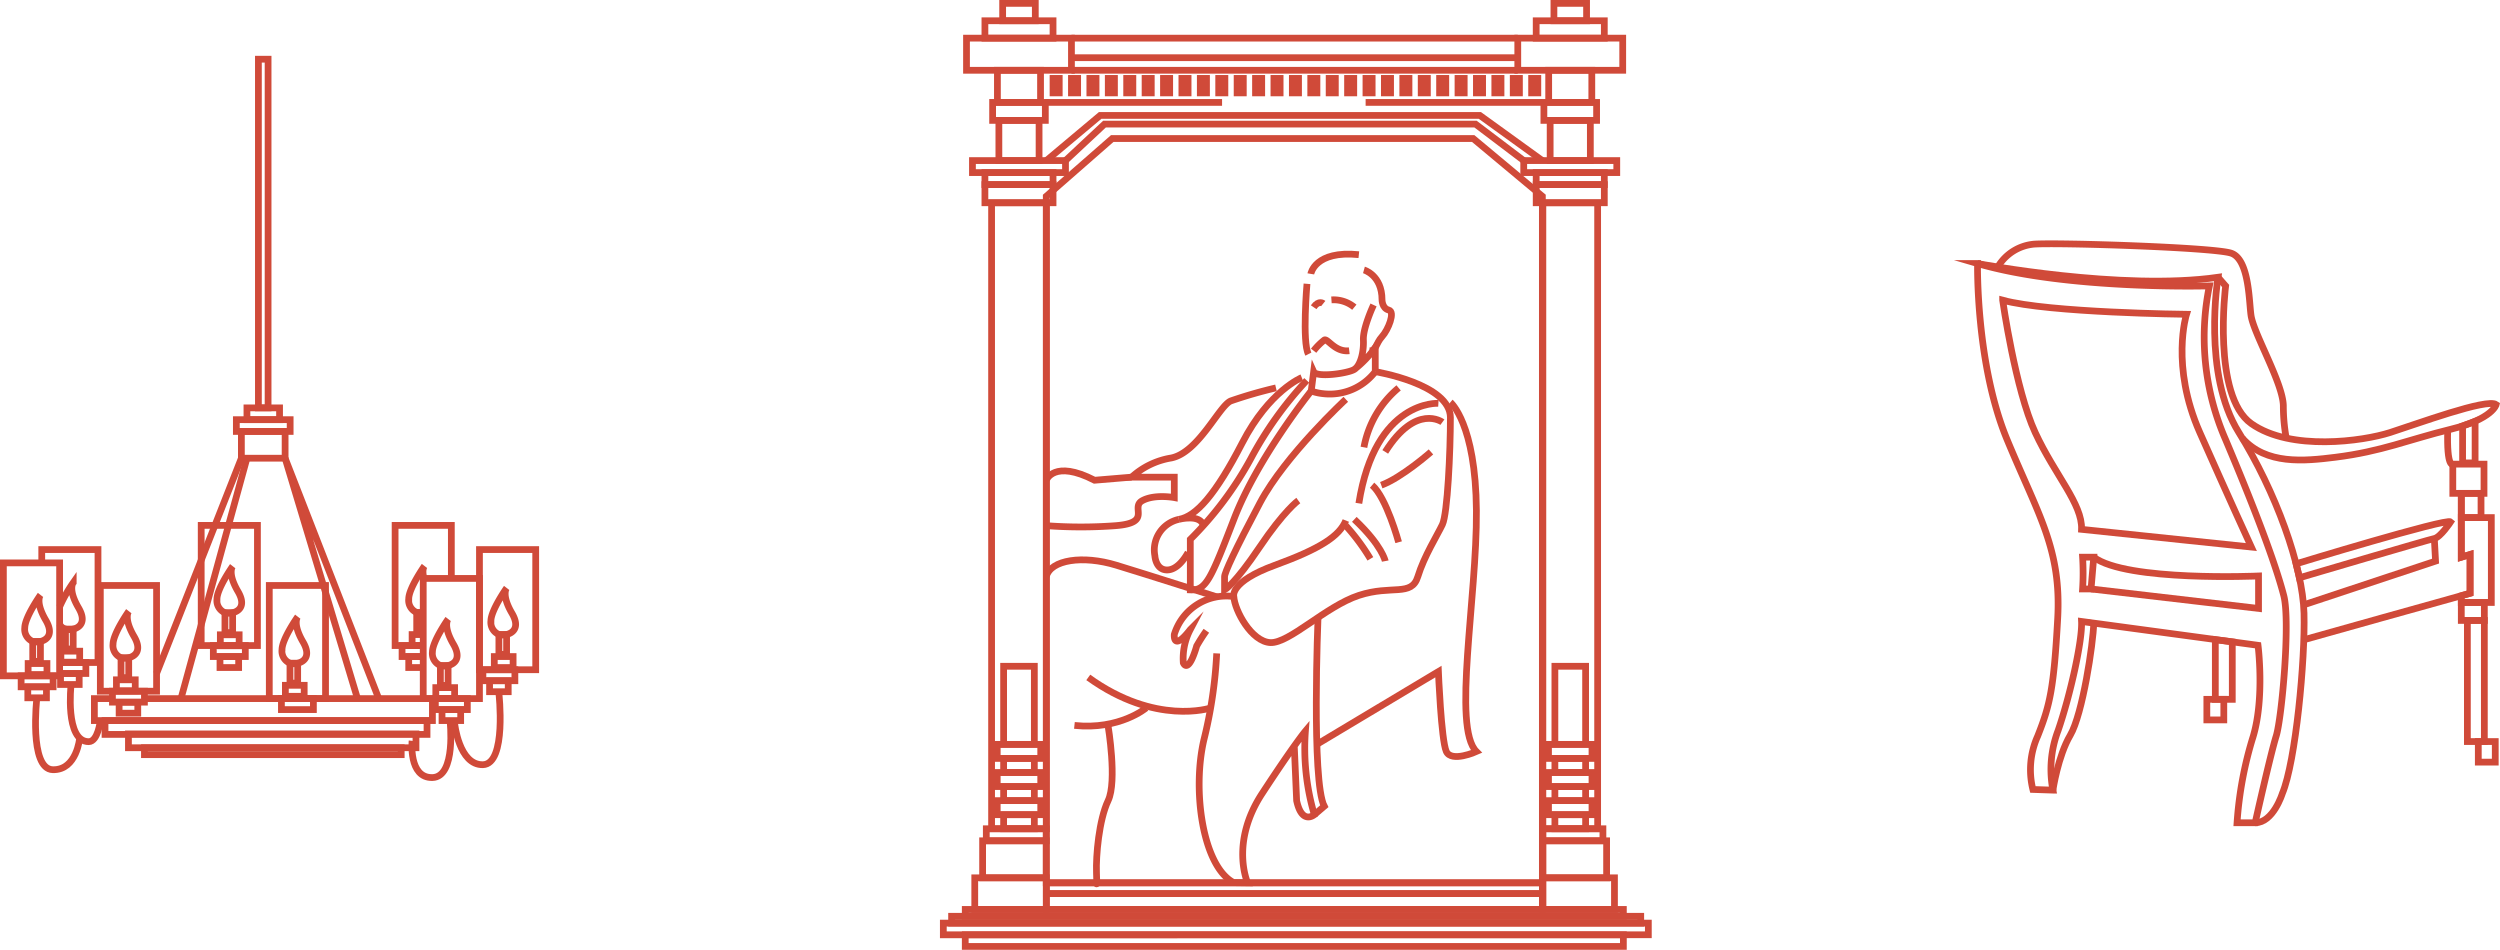 <svg xmlns="http://www.w3.org/2000/svg" width="370.14" height="140.626">
  <g data-name="Group 1689" fill="none" stroke="#d04a39" stroke-miterlimit="10">
    <g data-name="Group 1685">
      <path data-name="Path 14054" d="M364.603 63.063l1.85-.691v6.168h-1.85z"/>
      <path data-name="Rectangle 116" d="M363.153 68.719h4.619v4.326h-4.619z"/>
      <path data-name="Path 14055" d="M363.153 68.719s-.919.655-.754-5.075"/>
      <path data-name="Rectangle 117" d="M364.409 73.045h2.922v3.588h-2.922z"/>
      <g data-name="Group 1684">
        <path data-name="Path 14056" d="M292.788 39.018s-.283 14.848 4.378 26.083 8.051 16.178 7.486 26.489-1.13 12.781-2.966 17.407a12.142 12.142 0 0 0-.706 7.887l2.966.1a16.23 16.23 0 0 1 .768-8.83c1.774-5.126 3.611-13.318 3.47-16.143l26.13 3.531s.989 7.7-.706 13.452a55.519 55.519 0 0 0-2.4 12.819h2.684s2.26-10.1 3.107-12.819 2.118-16.983 1.13-20.8-3.39-10.746-8.616-23.1a37.886 37.886 0 0 1-2.4-22.763s-20.907.613-34.325-3.313z"/>
        <path data-name="Path 14057" d="M296.506 44.445s1.892 13.272 4.822 19.6 7 10.57 6.858 14.327l25.141 2.627s-3.249-7.071-7.627-16.954-1.978-17.51-1.978-17.51-20.395-.223-27.216-2.09z"/>
        <path data-name="Path 14058" d="M292.788 39.018s21.381 4.07 35.6 2.035c0 0-2.349 14.3 3.091 22.99s9.455 19.82 9.644 26.744-1.236 22.009-3.215 26.707c0 0-1.335 4.323-4.018 4.323"/>
        <path data-name="Path 14059" d="M303.947 116.987s.74-5.039 2.566-8.135 3.4-13.554 3.479-16.593"/>
        <path data-name="Path 14060" d="M308.34 87.2a37.665 37.665 0 0 0 0-4.711h1.652l-.4 4.711z"/>
        <path data-name="Path 14061" d="M309.59 87.2l24.8 2.884v-4.807s-19.577.865-24.4-2.788"/>
        <path data-name="Path 14062" d="M328.388 41.053l1.129 1.285s-2.029 16.259 3.808 20.383 16.526 2.6 20.523 1.322 14.338-5.105 15.728-4.149c0 0-.494 2.128-6.691 3.65-6.344 1.558-10.254 3.3-17.117 4.154-4.615.577-10.256 1.147-13.785-2.835"/>
        <path data-name="Path 14063" d="M339.952 83.475s22.286-6.8 22.885-6.214c0 0-1.507 2.289-2.423 2.472s-19.974 5.809-19.974 5.809z"/>
        <path data-name="Path 14064" d="M341.141 89.53l19.457-6.453-.183-3.344"/>
        <path data-name="Path 14065" d="M341.141 94.711s22.434-6.3 24.567-6.878v-5.74l-1.3.4v-9.182"/>
        <path data-name="Path 14066" d="M295.784 39.532a6.951 6.951 0 0 1 5.422-3.39c3.74-.238 26.18.464 29.063 1.321s2.694 7.8 3.057 9.506c.616 2.9 4.657 9.818 4.735 13.09a27.1 27.1 0 0 0 .428 4.8"/>
        <path data-name="Path 14067" d="M364.409 76.633h4.445v12.565h-4.445v-1l1.3-.36v-5.741l-1.3.4z"/>
        <path data-name="Rectangle 118" d="M364.409 89.198h3.413v2.663h-3.413z"/>
        <path data-name="Rectangle 119" d="M365.311 91.861h2.511v17.93h-2.511z"/>
        <path data-name="Rectangle 120" d="M366.927 109.791h2.511v3.047h-2.511z"/>
        <path data-name="Path 14068" d="M327.992 94.712l2.511.318v8.51h-2.511z"/>
        <path data-name="Rectangle 121" d="M326.736 103.54h2.511v3.047h-2.511z"/>
      </g>
    </g>
    <g data-name="Group 1686">
      <path data-name="Rectangle 122" d="M38.116 95.579h-8.327V77.787h8.327z"/>
      <path data-name="Rectangle 123" d="M42.212 67.84h-6.474v-3.961h6.474z"/>
      <path data-name="Rectangle 124" d="M42.958 63.879h-7.965v-1.745h7.965z"/>
      <path data-name="Rectangle 125" d="M41.39 62.134h-4.829v-1.745h4.829z"/>
      <path data-name="Rectangle 126" d="M39.692 60.388h-1.434V8.766h1.434z"/>
      <path data-name="Path 14069" d="M66.824 85.64v-7.853h-8.327v17.792h4.164"/>
      <path data-name="Rectangle 127" d="M79.315 99.159h-8.327V81.367h8.327z"/>
      <path data-name="Rectangle 128" d="M70.988 103.432h-8.327V85.64h8.327z"/>
      <path data-name="Rectangle 129" d="M48.197 103.432H39.87V86.683h8.327z"/>
      <path data-name="Rectangle 130" d="M23.181 102.336h-8.327V86.683h8.327z"/>
      <path data-name="Path 14070" d="M8.828 98.089h5.681V81.367H6.182v1.972"/>
      <path data-name="Rectangle 131" d="M8.827 100.062H.5V83.339h8.327z"/>
      <path data-name="Rectangle 132" d="M76.231 100.786h-4.734v-1.627h4.734z"/>
      <path data-name="Rectangle 133" d="M75.245 102.412h-2.761v-1.627h2.761z"/>
      <path data-name="Rectangle 134" d="M69.191 105.059h-4.734v-1.627h4.734z"/>
      <path data-name="Rectangle 135" d="M68.205 106.686h-2.761v-1.627h2.761z"/>
      <path data-name="Rectangle 136" d="M46.4 105.059h-4.734v-1.627H46.4z"/>
      <path data-name="Rectangle 137" d="M36.319 97.206h-4.734v-1.627h4.734z"/>
      <path data-name="Rectangle 138" d="M35.333 98.833h-2.761v-1.627h2.761z"/>
      <path data-name="Rectangle 139" d="M21.384 103.963H16.65v-1.627h4.734z"/>
      <path data-name="Rectangle 140" d="M20.398 105.59h-2.761v-1.627h2.761z"/>
      <path data-name="Rectangle 141" d="M7.863 101.688H3.129v-1.627h4.734z"/>
      <path data-name="Rectangle 142" d="M6.877 103.315H4.116v-1.627h2.761z"/>
      <path data-name="Path 14071" d="M8.964 99.716h3.748v-1.627H8.827"/>
      <path data-name="Rectangle 143" d="M11.725 101.343H8.964v-1.627h2.761z"/>
      <path data-name="Path 14072" d="M62.66 95.579h-3.132v1.628h3.132"/>
      <path data-name="Path 14073" d="M62.66 97.205h-2.146v1.627h2.146"/>
      <path data-name="Line 53" d="M35.738 67.84L23.181 99.716"/>
      <path data-name="Line 54" d="M36.561 67.84l-9.767 35.592"/>
      <path data-name="Path 14074" d="M56.077 103.432L42.212 67.84l10.718 35.592"/>
      <path data-name="Rectangle 144" d="M75.968 98.833h-2.785v-1.627h2.785z"/>
      <path data-name="Rectangle 145" d="M75.004 96.88h-1.14v-2.946h1.14z"/>
      <path data-name="Path 14075" d="M75.004 93.935s2.392-.405.786-3.155-.786-3.713-.786-3.713-2.309 3.274-2.321 4.856a1.934 1.934 0 0 0 1.181 2.012 2.029 2.029 0 0 0 1.14 0z"/>
      <path data-name="Rectangle 146" d="M45.037 103.089h-2.785v-1.627h2.785z"/>
      <path data-name="Rectangle 147" d="M44.073 101.136h-1.14V98.19h1.14z"/>
      <path data-name="Path 14076" d="M44.073 98.191s2.392-.4.786-3.154-.786-3.714-.786-3.714-2.309 3.275-2.321 4.856a1.933 1.933 0 0 0 1.181 2.012 2.024 2.024 0 0 0 1.14 0z"/>
      <path data-name="Rectangle 148" d="M35.407 95.611h-2.785v-1.627h2.785z"/>
      <path data-name="Rectangle 149" d="M34.443 93.658h-1.14v-2.946h1.14z"/>
      <path data-name="Path 14077" d="M34.443 90.713s2.392-.4.785-3.154-.785-3.713-.785-3.713-2.31 3.275-2.321 4.856a1.933 1.933 0 0 0 1.18 2.012 2.026 2.026 0 0 0 1.141-.001z"/>
      <path data-name="Rectangle 150" d="M20.022 102.276h-2.785v-1.627h2.785z"/>
      <path data-name="Rectangle 151" d="M19.058 100.323h-1.14v-2.946h1.14z"/>
      <path data-name="Path 14078" d="M19.058 97.377s2.392-.4.785-3.154-.785-3.713-.785-3.713-2.309 3.274-2.321 4.856a1.933 1.933 0 0 0 1.18 2.012 2.027 2.027 0 0 0 1.141-.001z"/>
      <path data-name="Rectangle 152" d="M6.951 99.867H4.166V98.24h2.785z"/>
      <path data-name="Rectangle 153" d="M5.986 97.914h-1.14v-2.946h1.14z"/>
      <path data-name="Path 14079" d="M5.987 94.969s2.392-.4.786-3.154-.786-3.713-.786-3.713-2.309 3.275-2.321 4.856a1.933 1.933 0 0 0 1.18 2.012 2.026 2.026 0 0 0 1.141-.001z"/>
      <path data-name="Rectangle 154" d="M11.799 98.037H9.014V96.41h2.785z"/>
      <path data-name="Rectangle 155" d="M10.834 96.084h-1.14v-2.946h1.14z"/>
      <path data-name="Path 14080" d="M8.826 92.418a1.364 1.364 0 0 0 .873.72 2.031 2.031 0 0 0 1.141 0s2.392-.405.785-3.155-.785-3.713-.785-3.713a20.9 20.9 0 0 0-2.007 3.562"/>
      <path data-name="Rectangle 156" d="M67.307 103.432h-2.785v-1.627h2.785z"/>
      <path data-name="Rectangle 157" d="M66.343 101.479h-1.14v-2.946h1.14z"/>
      <path data-name="Path 14081" d="M66.343 98.534s2.392-.405.786-3.155-.786-3.713-.786-3.713-2.309 3.274-2.321 4.856a1.934 1.934 0 0 0 1.18 2.012 2.031 2.031 0 0 0 1.141 0z"/>
      <path data-name="Path 14082" d="M62.66 93.952h-1.646v1.627h1.646"/>
      <path data-name="Path 14083" d="M62.835 90.681h-1.14v2.946h1.14"/>
      <path data-name="Path 14084" d="M62.768 85.61c-.356-1.3.067-1.8.067-1.8s-2.309 3.275-2.321 4.856a1.933 1.933 0 0 0 1.18 2.012c.748.166.91-.06.91-.06"/>
      <path data-name="Path 14085" d="M73.864 102.619s1.195 10.513-2.367 10.6-4.19-6.156-4.19-6.156"/>
      <path data-name="Path 14086" d="M66.631 106.686s.953 8.35-2.609 8.437-3.008-5.439-3.008-5.439"/>
      <path data-name="Path 14087" d="M5.454 103.359s-1.2 10.513 2.367 10.6 3.978-4.71 3.978-4.71"/>
      <path data-name="Path 14088" d="M10.522 101.371s-.954 8.433 2.609 8.438c1.377 0 1.723-3.122 1.723-3.122"/>
      <path data-name="Path 14089" d="M16.65 103.432h-2.676v3.254h50.048v-3.254H21.384"/>
      <path data-name="Rectangle 158" d="M63.223 108.734H15.549v-2.048h47.674z"/>
      <path data-name="Rectangle 159" d="M61.587 110.708h-42.57v-2.048h42.57z"/>
      <path data-name="Rectangle 160" d="M59.401 111.732H21.384v-1.024h38.017z"/>
    </g>
    <g data-name="Group 1688">
      <path data-name="Path 14090" d="M218.113 20.509h-53.437l-9.771 8.551v101.648h73.452V29.06z"/>
      <path data-name="Rectangle 161" d="M146.811 30.02h8.11v92.682h-8.11z"/>
      <path data-name="Rectangle 162" d="M145.823 27.33h10.086v2.691h-10.086z"/>
      <path data-name="Rectangle 163" d="M145.823 25.552h10.086v1.777h-10.086z"/>
      <path data-name="Rectangle 164" d="M143.978 23.775h13.775v1.777h-13.775z"/>
      <path data-name="Rectangle 165" d="M147.89 17.825h5.951v5.951h-5.951z"/>
      <path data-name="Rectangle 166" d="M146.964 15.163h7.803v2.662h-7.803z"/>
      <path data-name="Rectangle 167" d="M147.673 10.405h6.385v4.758h-6.385z"/>
      <path data-name="Rectangle 168" d="M143.097 5.648h15.538v4.758h-15.538z"/>
      <path data-name="Rectangle 169" d="M145.823 3.074h10.086v2.574h-10.086z"/>
      <path data-name="Rectangle 170" d="M148.449.5h4.834v2.574h-4.834z"/>
      <path data-name="Rectangle 171" d="M145.483 124.485h9.421v5.481h-9.421z"/>
      <path data-name="Rectangle 172" d="M146.027 122.703h8.877v1.782h-8.877z"/>
      <path data-name="Rectangle 173" d="M144.319 129.966h10.585v4.681h-10.585z"/>
      <g data-name="Group 1687">
        <path data-name="Rectangle 174" d="M236.54 122.703h-8.11V30.021h8.11z"/>
        <path data-name="Rectangle 175" d="M237.528 30.02h-10.086v-2.691h10.086z"/>
        <path data-name="Rectangle 176" d="M237.528 27.33h-10.086v-1.777h10.086z"/>
        <path data-name="Rectangle 177" d="M239.372 25.552h-13.775v-1.777h13.775z"/>
        <path data-name="Rectangle 178" d="M235.46 23.775h-5.951v-5.951h5.951z"/>
        <path data-name="Rectangle 179" d="M236.386 17.825h-7.803v-2.662h7.803z"/>
        <path data-name="Rectangle 180" d="M235.677 15.163h-6.385v-4.758h6.385z"/>
        <path data-name="Rectangle 181" d="M240.254 10.405h-15.538V5.647h15.538z"/>
        <path data-name="Rectangle 182" d="M237.528 5.648h-10.086V3.074h10.086z"/>
        <path data-name="Rectangle 183" d="M234.902 3.074h-4.834V.5h4.834z"/>
        <path data-name="Rectangle 184" d="M237.868 129.966h-9.421v-5.481h9.421z"/>
        <path data-name="Rectangle 185" d="M237.323 124.485h-8.877v-1.782h8.877z"/>
        <path data-name="Rectangle 186" d="M239.032 134.647h-10.585v-4.681h10.585z"/>
      </g>
      <path data-name="Rectangle 187" d="M154.921 130.707h73.436v1.599h-73.436z"/>
      <path data-name="Rectangle 188" d="M154.921 132.306h73.436v2.34h-73.436z"/>
      <path data-name="Path 14091" d="M157.753 23.775l5.774-5.4h54.935l7.135 5.4"/>
      <path data-name="Path 14092" d="M154.919 23.776l7.963-6.682h56.223l9.25 6.682"/>
      <path data-name="Line 55" d="M154.767 15.163h26.167"/>
      <path data-name="Line 56" d="M158.634 10.405h66.081"/>
      <path data-name="Line 57" d="M158.634 8.543h66.081"/>
      <path data-name="Line 58" d="M158.634 5.648h66.081"/>
      <path data-name="Line 59" d="M202.189 15.163h26.167"/>
      <path data-name="Rectangle 189" d="M155.909 11.608h.917v2.146h-.917z"/>
      <path data-name="Rectangle 190" d="M158.634 11.608h.917v2.146h-.917z"/>
      <path data-name="Rectangle 191" d="M161.359 11.608h.917v2.146h-.917z"/>
      <path data-name="Rectangle 192" d="M164.085 11.608h.917v2.146h-.917z"/>
      <path data-name="Rectangle 193" d="M166.81 11.608h.917v2.146h-.917z"/>
      <path data-name="Rectangle 194" d="M169.535 11.608h.917v2.146h-.917z"/>
      <path data-name="Rectangle 195" d="M172.261 11.608h.917v2.146h-.917z"/>
      <path data-name="Rectangle 196" d="M174.986 11.608h.917v2.146h-.917z"/>
      <path data-name="Rectangle 197" d="M177.711 11.608h.917v2.146h-.917z"/>
      <path data-name="Rectangle 198" d="M180.436 11.608h.917v2.146h-.917z"/>
      <path data-name="Rectangle 199" d="M183.162 11.608h.917v2.146h-.917z"/>
      <path data-name="Rectangle 200" d="M185.887 11.608h.917v2.146h-.917z"/>
      <path data-name="Rectangle 201" d="M188.612 11.608h.917v2.146h-.917z"/>
      <path data-name="Rectangle 202" d="M191.338 11.608h.917v2.146h-.917z"/>
      <path data-name="Rectangle 203" d="M194.063 11.608h.917v2.146h-.917z"/>
      <path data-name="Rectangle 204" d="M196.788 11.608h.917v2.146h-.917z"/>
      <path data-name="Rectangle 205" d="M199.514 11.608h.917v2.146h-.917z"/>
      <path data-name="Rectangle 206" d="M202.239 11.608h.917v2.146h-.917z"/>
      <path data-name="Rectangle 207" d="M204.964 11.608h.917v2.146h-.917z"/>
      <path data-name="Rectangle 208" d="M207.69 11.608h.917v2.146h-.917z"/>
      <path data-name="Rectangle 209" d="M210.415 11.608h.917v2.146h-.917z"/>
      <path data-name="Rectangle 210" d="M213.14 11.608h.917v2.146h-.917z"/>
      <path data-name="Rectangle 211" d="M215.866 11.608h.917v2.146h-.917z"/>
      <path data-name="Rectangle 212" d="M218.591 11.608h.917v2.146h-.917z"/>
      <path data-name="Rectangle 213" d="M221.316 11.608h.917v2.146h-.917z"/>
      <path data-name="Rectangle 214" d="M224.042 11.608h.917v2.146h-.917z"/>
      <path data-name="Rectangle 215" d="M226.767 11.608h.917v2.146h-.917z"/>
      <path data-name="Rectangle 216" d="M148.592 98.646h4.548v11.563h-4.548z"/>
      <path data-name="Rectangle 217" d="M147.645 110.208h6.442v2.082h-6.442z"/>
      <path data-name="Rectangle 218" d="M147.645 114.373h6.442v2.082h-6.442z"/>
      <path data-name="Rectangle 219" d="M147.645 118.538h6.442v2.082h-6.442z"/>
      <path data-name="Rectangle 220" d="M148.592 112.291h4.548v2.082h-4.548z"/>
      <path data-name="Rectangle 221" d="M148.592 116.456h4.548v2.082h-4.548z"/>
      <path data-name="Rectangle 222" d="M148.592 120.62h4.548v2.082h-4.548z"/>
      <path data-name="Rectangle 223" d="M230.211 98.646h4.548v11.563h-4.548z"/>
      <path data-name="Rectangle 224" d="M229.264 110.208h6.442v2.082h-6.442z"/>
      <path data-name="Rectangle 225" d="M229.264 114.373h6.442v2.082h-6.442z"/>
      <path data-name="Rectangle 226" d="M229.264 118.538h6.442v2.082h-6.442z"/>
      <path data-name="Rectangle 227" d="M230.211 112.291h4.548v2.082h-4.548z"/>
      <path data-name="Rectangle 228" d="M230.211 116.456h4.548v2.082h-4.548z"/>
      <path data-name="Rectangle 229" d="M230.211 120.62h4.548v2.082h-4.548z"/>
      <path data-name="Rectangle 230" d="M142.911 134.647h97.438v1.014h-97.438z"/>
      <path data-name="Rectangle 231" d="M140.89 135.661h102.03v1.014H140.89z"/>
      <path data-name="Rectangle 232" d="M139.666 136.675h104.381v1.726H139.666z"/>
      <path data-name="Rectangle 233" d="M142.911 138.401h97.438v1.726h-97.438z"/>
      <path data-name="Path 14093" d="M194.493 51.928a9.218 9.218 0 0 1 1.59-1.59c.5-.251 1.589 1.841 3.681 1.59"/>
      <path data-name="Path 14094" d="M197.128 44.399a4.816 4.816 0 0 1 3.388 1.088"/>
      <path data-name="Path 14095" d="M195.915 44.939s-.669-.54-1.422.547"/>
      <path data-name="Path 14096" d="M194.074 40.55s.585-3.514 7.111-2.844"/>
      <path data-name="Path 14097" d="M201.939 39.965s2.677.746 2.677 4.426c0 0 0 1.262 1 1.514s-.084 2.928-1 3.932-.837 2.093-1.84 2.112"/>
      <path data-name="Path 14098" d="M200.517 54.69a15.471 15.471 0 0 0 3.1-3.235v3.57a8.49 8.49 0 0 1-7.7 3.263 7.434 7.434 0 0 1-1.784-.4l.362-2.86c.419.92 5.1.251 6.023-.334s1.422-2.594 1.339-4.371 1.506-5.172 1.506-5.172"/>
      <path data-name="Path 14099" d="M193.506 42.021s-.732 8.63.209 10.409"/>
      <path data-name="Path 14100" d="M194.13 57.884s-7.912 9.87-11.382 18.842-4.147 10.73-6.517 10.612v-7.481a51.687 51.687 0 0 0 8.95-11.934 54.178 54.178 0 0 1 8.293-11.6"/>
      <path data-name="Path 14101" d="M199.252 59.121s-8.971 8.294-12.7 15.319-5.248 10.357-5.248 10.934v1.969s1.523-.884 5.163-6.3 5.755-6.94 5.755-6.94"/>
      <path data-name="Path 14102" d="M212.964 59.714s-9.352-.592-11.778 14.811"/>
      <path data-name="Path 14103" d="M213.557 62.506s-3.893-2.878-8.464 4.4"/>
      <path data-name="Path 14104" d="M207.075 57.428a14.984 14.984 0 0 0-5.136 8.8"/>
      <path data-name="Path 14105" d="M203.611 55.024s11.13 1.812 11.13 6.806-.423 14.219-1.185 15.827-2.708 4.686-3.639 7.718-3.836 1.169-8.731 2.777-10.312 7.121-13.1 6.988-5.276-4.725-5.417-6.819c0 0-.677-2.171 6.094-4.64s9.564-4.331 10.495-6.616"/>
      <path data-name="Path 14106" d="M202.892 82.739a31.117 31.117 0 0 0-3.639-4.909"/>
      <path data-name="Path 14107" d="M205.093 83.073s-.435-2.285-4.577-6.178"/>
      <path data-name="Path 14108" d="M207.075 80.28s-1.812-6.648-3.929-8.445"/>
      <path data-name="Path 14109" d="M211.863 66.908s-4.319 3.811-7.357 4.928"/>
      <path data-name="Path 14110" d="M192.736 55.905s-4.824 1.947-8.8 9.648-6.856 10.919-9.395 11.342c0 0 3.2-.847 3.633.931"/>
      <path data-name="Path 14111" d="M182.663 88.321a8.061 8.061 0 0 0-8.8 5.611s-.257 2.664 2.368-.727a9.228 9.228 0 0 0-1.034 4.938s.7 1.838 1.984-2.509a25.457 25.457 0 0 1 1.43-2.244"/>
      <path data-name="Path 14112" d="M180.14 96.738a66.264 66.264 0 0 1-1.88 12.729c-1.786 7.535-.2 18.8 4.4 21.211l2.059.029s-2.648-5.893 2.138-13.211 6.416-9.252 6.416-9.252a34.829 34.829 0 0 0 1.323 12.376s-1.833 1.576-2.622-2.082l-.348-8.085"/>
      <path data-name="Path 14113" d="M195.142 91.424s-.987 24.239.922 27.946l-1.464 1.251"/>
      <path data-name="Path 14114" d="M179.218 104.824s-8.1 2.69-18.093-4.53"/>
      <path data-name="Path 14115" d="M169.688 104.822s-3.9 3.29-10.613 2.582"/>
      <path data-name="Path 14116" d="M164.064 107.506s1.361 8.176 0 11.031-1.814 8.207-1.723 10.656-.011 1.484-.011 1.484"/>
      <path data-name="Path 14117" d="M180.171 88.377s-9.982-3.2-14.91-4.7-9.688-.822-10.357 1.694"/>
      <path data-name="Path 14118" d="M174.539 76.895a4.62 4.62 0 0 0-3.553 5.39s.106 2.057 1.752 2.1 2.84-2.012 3.167-2.594"/>
      <path data-name="Path 14119" d="M188.915 57.428a67.342 67.342 0 0 0-6.691 1.934c-1.742.743-4.775 7.617-8.8 8.442a11.431 11.431 0 0 0-5.883 2.842h6.319v3.025s-2.906-.55-4.739.458 1.558 3.27-3.942 3.7a69.151 69.151 0 0 1-10.271 0"/>
      <path data-name="Path 14120" d="M154.91 71.103s1.1-3.116 7.149 0l5.478-.458"/>
      <path data-name="Path 14121" d="M214.741 59.559s3.756 3.115 3.85 16.049-3.6 32.078 0 35.666c0 0-3.71 1.67-4.461-.024s-1.166-11.821-1.166-11.821l-18 10.779"/>
    </g>
  </g>
</svg>

